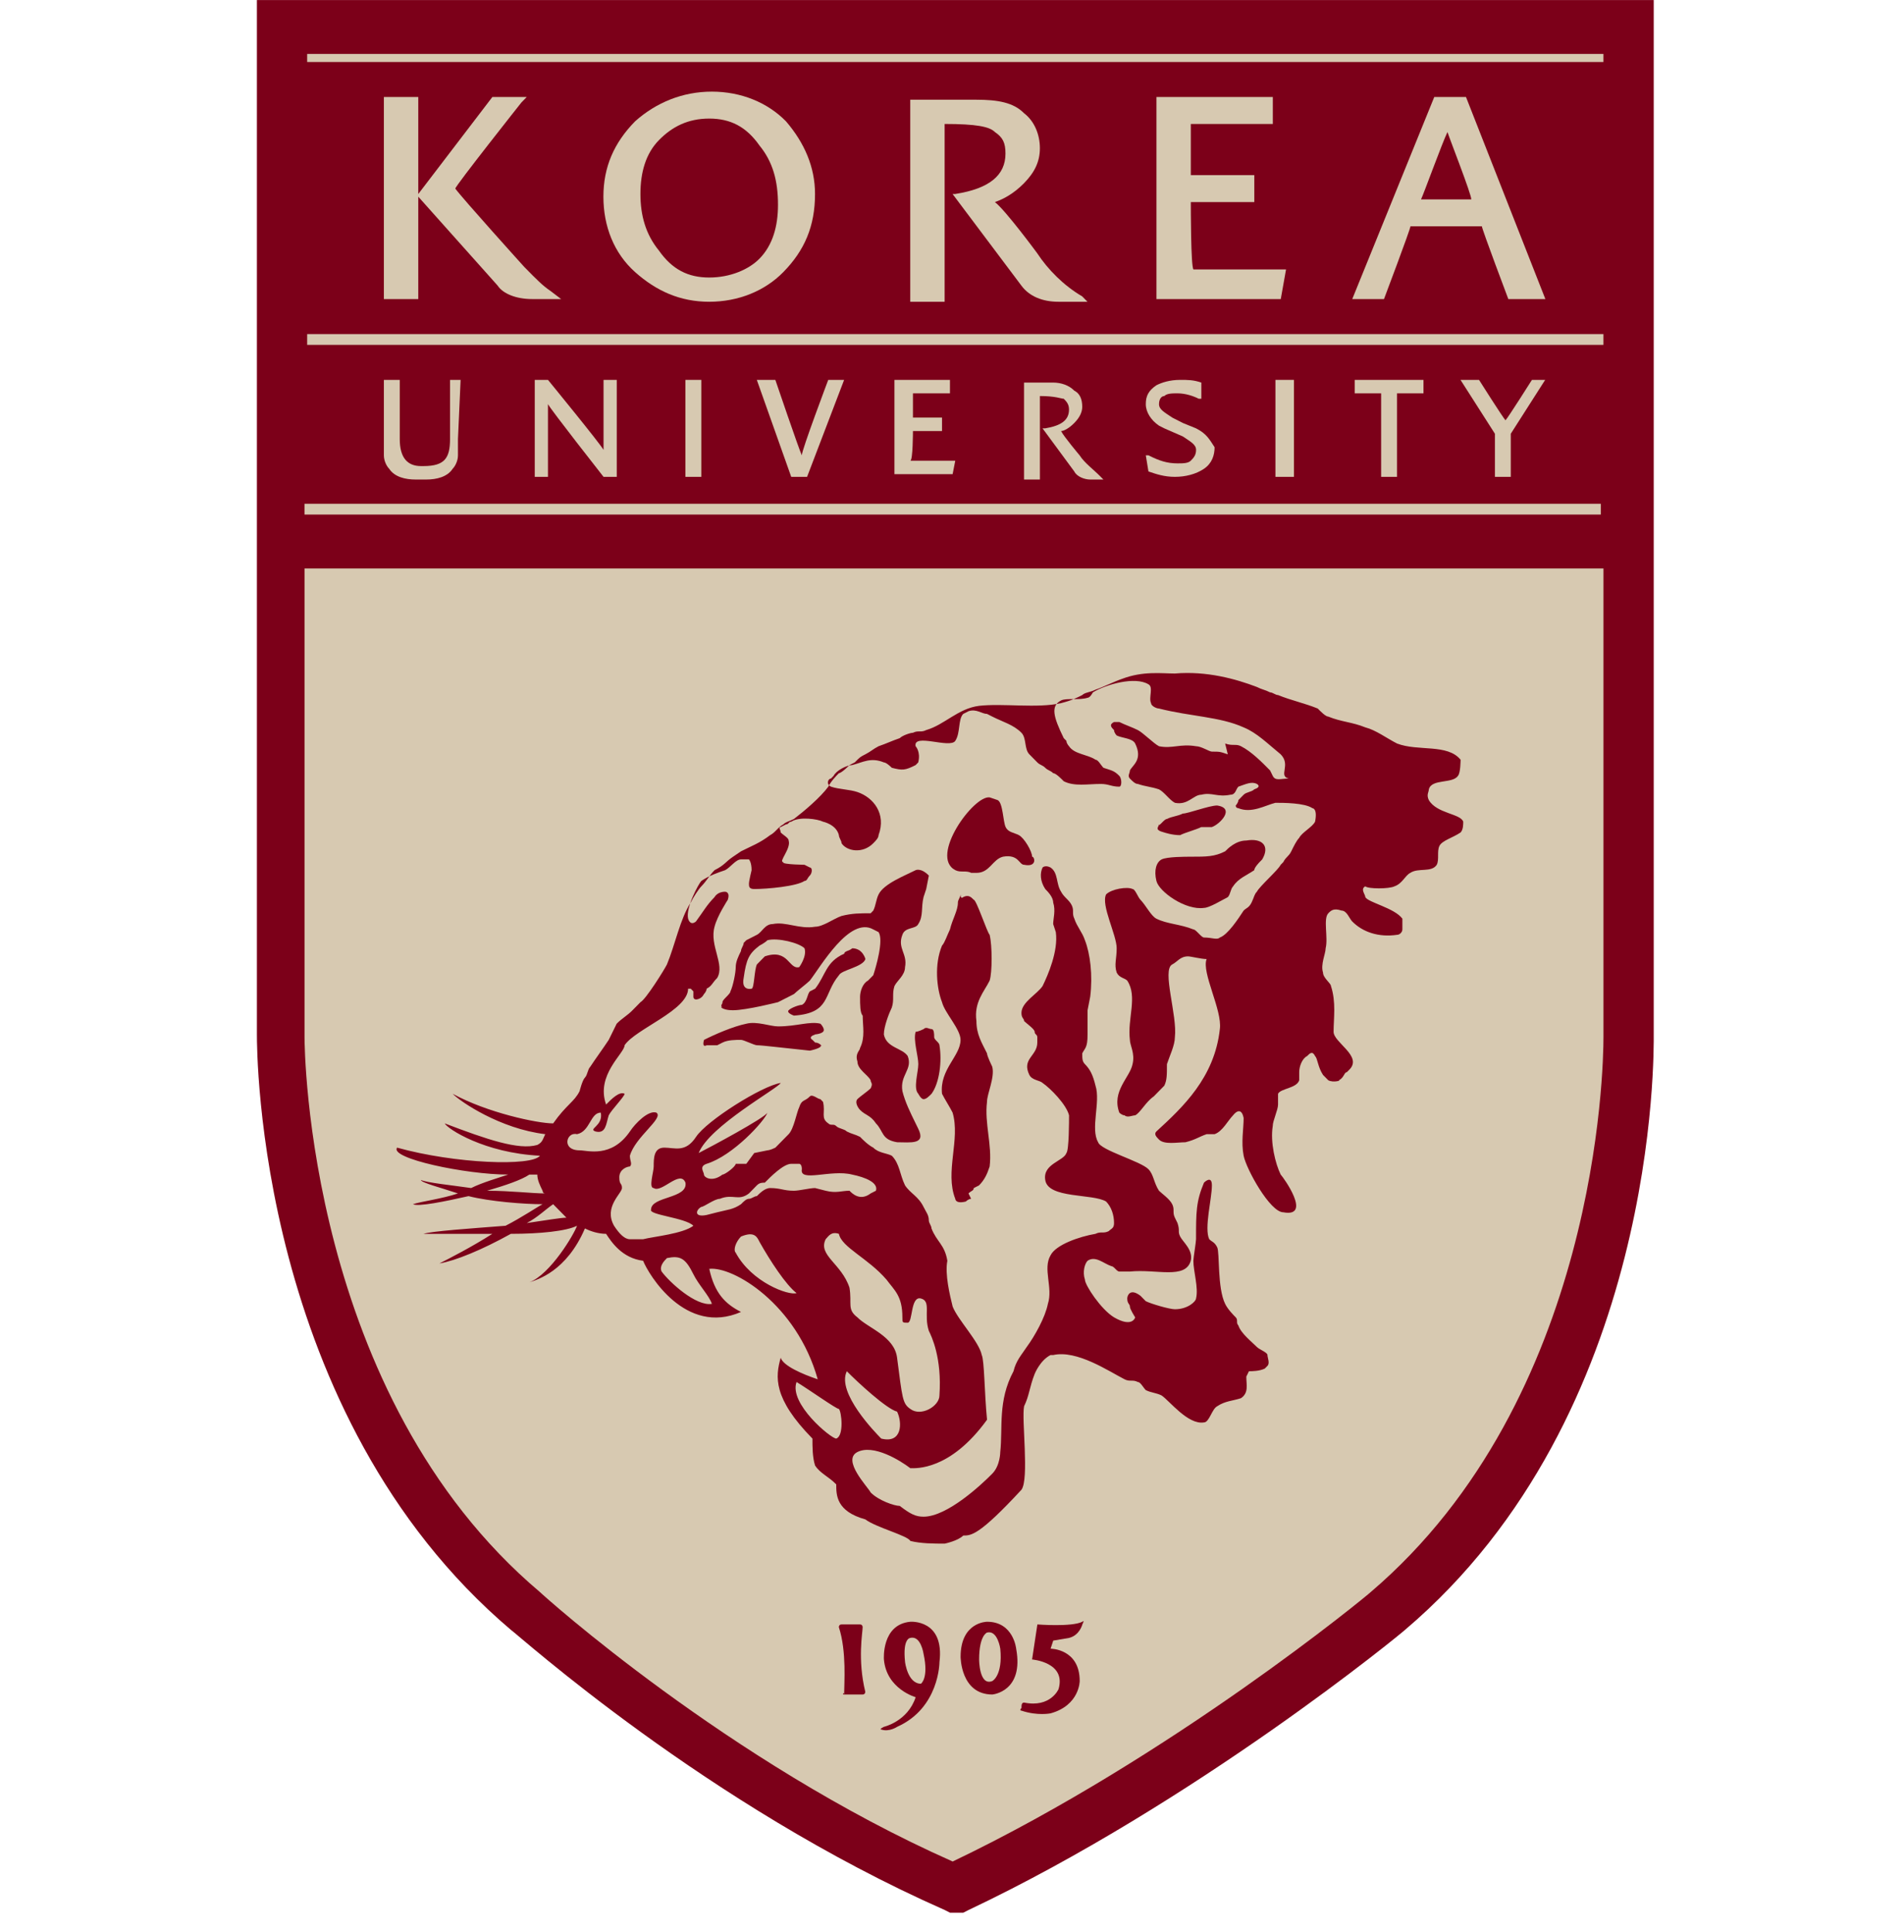 <svg width="70" height="71" viewBox="0 0 70 71" fill="none" xmlns="http://www.w3.org/2000/svg">
<path d="M59.826 0.893V38.021C59.826 38.021 60.118 51.388 50.975 59.209C50.975 59.209 43.486 65.447 35.122 69.407H35.025C26.369 65.645 19.269 59.209 19.269 59.209C10.126 51.487 10.321 38.021 10.321 38.021V0.893H59.826Z" fill="#D7C9B1"/>
<path d="M59.826 0.001H9.445V38.021C9.445 38.615 9.445 51.982 18.782 59.903C19.074 60.1 25.98 66.338 34.733 70.2L34.928 70.299H35.414L35.608 70.2C43.973 66.239 51.559 60.002 51.656 59.903C60.993 51.982 60.799 38.615 60.799 38.021V0.001H59.826ZM58.951 1.784C58.951 3.467 58.951 38.021 58.951 38.021C58.951 38.021 58.951 38.021 58.951 38.12C58.951 39.209 58.756 51.388 50.392 58.516C50.295 58.615 43.097 64.556 35.025 68.417C26.758 64.754 19.949 58.615 19.852 58.516C11.293 51.289 11.196 38.516 11.196 38.12C11.196 38.12 11.196 3.665 11.196 1.883C12.947 1.784 57.297 1.784 58.951 1.784Z" fill="#7C0019"/>
<path d="M59.631 20.893H10.32V0.893H59.631V20.893Z" fill="#7C0019"/>
<path d="M11.293 1.982V2.279H58.95V1.982H11.293Z" fill="#D7C9B1"/>
<path d="M11.293 12.279V12.675H58.95V12.279H11.293Z" fill="#D7C9B1"/>
<path d="M11.195 18.516V18.912H58.853V18.516H11.195Z" fill="#D7C9B1"/>
<path d="M31.034 62.279H31.715C31.812 62.279 31.812 62.18 31.812 62.18C31.521 60.992 31.715 60.001 31.715 59.803C31.715 59.803 31.715 59.704 31.618 59.704H30.937C30.84 59.704 30.84 59.803 30.84 59.803C31.132 60.694 31.034 61.883 31.034 62.279C31.034 62.18 30.937 62.279 31.034 62.279Z" fill="#7C0019"/>
<path d="M33.469 59.605C32.399 59.705 32.497 60.992 32.497 60.992C32.594 62.081 33.664 62.378 33.664 62.378C33.372 63.269 32.497 63.467 32.497 63.467C32.302 63.566 32.399 63.566 32.399 63.566C32.691 63.665 32.983 63.467 32.983 63.467C34.539 62.774 34.539 61.091 34.539 61.091C34.734 59.507 33.469 59.605 33.469 59.605ZM33.858 61.883C33.372 61.883 33.275 61.091 33.275 61.091C33.177 60.2 33.469 60.2 33.469 60.2C33.858 60.1 33.956 60.794 33.956 60.794C34.15 61.685 33.858 61.883 33.858 61.883Z" fill="#7C0019"/>
<path d="M37.359 60.596C37.359 60.596 37.262 59.605 36.289 59.605C36.289 59.605 35.316 59.605 35.316 60.893C35.316 60.893 35.316 62.279 36.483 62.279C36.483 62.279 37.651 62.18 37.359 60.596ZM36.483 61.784C35.997 61.982 35.997 60.992 35.997 60.992C35.997 60.1 36.289 60.002 36.289 60.002C36.678 59.903 36.775 60.596 36.775 60.596C36.873 61.586 36.483 61.784 36.483 61.784Z" fill="#7C0019"/>
<path d="M37.652 62.576C38.625 62.774 38.917 62.081 38.917 62.081C39.208 61.09 37.944 60.992 37.944 60.992L38.139 59.704C38.139 59.704 39.403 59.803 39.792 59.605C39.792 59.605 39.889 59.506 39.792 59.704C39.792 59.704 39.695 60.1 39.306 60.199L38.722 60.298L38.625 60.595C38.625 60.595 39.695 60.595 39.695 61.783C39.695 61.783 39.695 62.675 38.625 62.972C38.625 62.972 38.139 63.071 37.555 62.873C37.555 62.873 37.458 62.873 37.555 62.774C37.555 62.675 37.555 62.576 37.652 62.576Z" fill="#7C0019"/>
<path d="M33.956 37.823C34.053 37.724 34.15 37.823 34.248 37.823C34.345 37.823 34.345 38.021 34.345 38.12C34.345 38.219 34.539 38.318 34.539 38.417C34.637 39.011 34.539 39.803 34.248 40.2C34.15 40.298 34.053 40.398 33.956 40.398C33.858 40.398 33.761 40.2 33.761 40.2C33.567 40.002 33.761 39.407 33.761 39.11C33.761 38.813 33.567 38.219 33.664 37.922C33.761 37.922 33.956 37.823 33.956 37.823Z" fill="#7C0019"/>
<path d="M25.981 38.417C26.078 38.417 26.37 38.417 26.37 38.417L26.564 38.318C26.759 38.219 27.051 38.219 27.245 38.219C27.343 38.219 27.732 38.417 27.829 38.417C28.023 38.417 28.802 38.516 29.774 38.615C29.774 38.615 30.26 38.516 30.163 38.417C30.26 38.516 30.163 38.318 29.969 38.318L29.871 38.219C29.871 38.219 29.677 38.12 29.969 38.021C29.871 38.021 30.163 38.021 30.26 37.922C30.358 37.823 30.163 37.625 30.163 37.625C29.774 37.526 29.288 37.724 28.607 37.724C28.315 37.724 27.829 37.526 27.44 37.625C26.954 37.724 26.273 38.021 25.884 38.219C25.884 38.219 25.786 38.516 25.981 38.417Z" fill="#7C0019"/>
<path d="M31.331 34.853C31.72 34.853 31.817 35.249 31.817 35.249C31.72 35.546 30.942 35.645 30.844 35.843C30.261 36.536 30.553 37.229 29.191 37.328C29.191 37.328 28.899 37.229 28.996 37.13C29.094 37.031 29.386 36.932 29.483 36.932C29.677 36.833 29.677 36.536 29.774 36.437L29.969 36.338C30.358 35.843 30.358 35.348 31.039 35.051C31.039 34.952 31.233 34.952 31.331 34.853Z" fill="#7C0019"/>
<path d="M35.411 32.972C35.606 32.873 35.703 32.972 35.8 33.071C35.898 33.071 36.287 34.259 36.384 34.358C36.481 34.754 36.481 35.744 36.384 36.041C36.19 36.437 35.8 36.833 35.898 37.526C35.898 38.021 36.092 38.318 36.287 38.714C36.287 38.813 36.481 39.209 36.481 39.209C36.579 39.605 36.287 40.2 36.287 40.497C36.19 41.289 36.481 42.081 36.384 42.873C36.287 43.17 36.19 43.368 35.995 43.566L35.8 43.665C35.8 43.764 35.703 43.764 35.606 43.863L35.703 44.061C35.606 44.061 35.509 44.16 35.509 44.16C35.12 44.259 35.12 44.061 35.12 44.061C34.731 43.071 35.314 41.883 35.022 40.893C34.925 40.695 34.731 40.398 34.633 40.2C34.536 39.308 35.314 38.813 35.314 38.219C35.314 37.823 34.731 37.229 34.633 36.833C34.439 36.338 34.342 35.447 34.633 34.754C34.731 34.655 34.828 34.358 34.925 34.16C35.022 33.764 35.217 33.467 35.217 33.17C35.217 33.071 35.314 32.972 35.314 32.873C35.314 33.071 35.411 32.972 35.411 32.972Z" fill="#7C0019"/>
<path d="M45.822 30.892C46.405 30.794 46.697 31.09 46.405 31.586L46.308 31.685C46.308 31.685 46.113 31.883 46.113 31.982C45.822 32.18 45.53 32.279 45.335 32.576C45.238 32.675 45.238 32.873 45.141 32.972C44.946 33.071 44.46 33.368 44.265 33.368C43.585 33.467 42.612 32.774 42.515 32.378C42.417 31.982 42.515 31.685 42.709 31.586C42.904 31.487 43.585 31.487 43.779 31.487C44.363 31.487 44.654 31.487 45.044 31.288C45.141 31.189 45.432 30.892 45.822 30.892Z" fill="#7C0019"/>
<path d="M42.802 30.596C42.802 30.596 43.093 30.695 43.385 30.695C43.58 30.596 43.969 30.497 44.163 30.398C44.261 30.398 44.455 30.398 44.552 30.398C44.844 30.299 45.428 29.704 44.747 29.605C44.455 29.605 43.677 29.902 43.483 29.902C43.288 30.002 43.093 30.002 42.899 30.101C42.802 30.101 42.607 30.398 42.607 30.299C42.607 30.398 42.413 30.497 42.802 30.596Z" fill="#7C0019"/>
<path d="M37.653 31.784C37.458 31.784 37.458 31.387 36.875 31.486C36.486 31.585 36.389 32.081 35.902 32.081H35.708C35.513 31.982 35.319 32.081 35.124 31.982C34.152 31.486 35.805 29.209 36.389 29.308L36.68 29.407C36.875 29.506 36.875 30.199 36.972 30.397C37.069 30.595 37.264 30.595 37.458 30.694C37.653 30.794 37.945 31.288 37.945 31.486C38.042 31.486 38.139 31.883 37.653 31.784Z" fill="#7C0019"/>
<path d="M33.663 31.982C33.273 32.18 32.495 32.477 32.301 32.873C32.204 33.071 32.204 33.269 32.106 33.467L32.009 33.566C31.62 33.566 31.328 33.566 30.939 33.665C30.648 33.764 30.258 34.061 29.967 34.061C29.383 34.16 28.897 33.863 28.41 33.962C28.119 33.962 28.021 34.259 27.827 34.358C27.632 34.457 27.632 34.457 27.438 34.556L27.341 34.655C27.341 34.754 27.243 34.853 27.243 34.952C27.146 35.15 27.049 35.348 27.049 35.546C27.049 35.744 26.952 36.239 26.854 36.437C26.854 36.536 26.562 36.734 26.562 36.833C26.562 36.932 26.465 36.932 26.562 37.031C26.465 36.932 26.465 37.13 26.952 37.13C27.438 37.13 28.605 36.833 28.605 36.833L29.189 36.536C29.286 36.437 29.675 36.14 29.772 36.041C30.161 35.546 31.231 33.665 32.106 34.16L32.301 34.259C32.495 34.556 32.204 35.546 32.106 35.843L31.912 36.041C31.717 36.14 31.62 36.437 31.62 36.635C31.62 36.932 31.62 37.229 31.717 37.328C31.717 37.724 31.815 38.12 31.62 38.516C31.62 38.615 31.426 38.714 31.523 39.011C31.523 39.308 31.912 39.506 32.009 39.704C32.009 39.803 32.106 39.803 32.009 40.002C31.912 40.1 31.62 40.298 31.523 40.398C31.426 40.496 31.523 40.694 31.62 40.794C31.815 40.992 32.009 40.992 32.204 41.289C32.495 41.586 32.398 41.883 32.982 41.982C33.468 41.982 34.052 42.081 33.76 41.487L33.663 41.289C33.468 40.893 33.273 40.496 33.176 40.1C33.079 39.506 33.565 39.308 33.371 38.813C33.176 38.516 32.593 38.516 32.495 38.021C32.495 37.724 32.69 37.229 32.787 37.031C32.885 36.734 32.787 36.536 32.885 36.239C32.982 36.041 33.273 35.843 33.273 35.546C33.371 35.051 32.982 34.853 33.176 34.358C33.273 34.061 33.663 34.16 33.76 33.962C33.954 33.665 33.857 33.368 33.954 32.972L34.052 32.675L34.149 32.18C33.857 31.883 33.663 31.982 33.663 31.982ZM29.383 35.546C28.994 35.645 28.994 34.853 28.119 35.15L27.827 35.447C27.73 35.645 27.73 36.338 27.632 36.338C27.632 36.338 27.243 36.437 27.341 35.942C27.438 35.249 27.535 35.051 27.924 34.754C27.924 34.754 28.119 34.655 28.216 34.556C28.605 34.457 29.383 34.655 29.578 34.853C29.675 35.15 29.383 35.546 29.383 35.546Z" fill="#7C0019"/>
<path d="M53.795 30.2C53.698 29.903 52.822 29.903 52.531 29.407C52.433 29.209 52.531 29.11 52.531 29.012C52.628 28.615 53.406 28.813 53.6 28.516C53.698 28.417 53.698 27.922 53.698 27.922C53.211 27.328 52.142 27.625 51.364 27.328C50.974 27.13 50.585 26.833 50.196 26.734C49.71 26.536 49.321 26.536 48.835 26.338C48.737 26.338 48.543 26.14 48.446 26.041C47.959 25.843 47.473 25.744 46.987 25.546C46.889 25.546 46.792 25.447 46.695 25.447C46.501 25.348 46.403 25.348 46.209 25.249C45.431 24.952 44.361 24.655 43.194 24.754C42.707 24.754 42.026 24.655 41.248 24.952C40.957 25.051 40.568 25.249 40.276 25.348C40.081 25.447 39.887 25.447 39.789 25.546C39.595 25.645 39.401 25.744 39.011 25.843C38.136 26.041 36.872 25.843 35.996 25.942C35.218 26.041 34.732 26.635 34.051 26.833C33.857 26.932 33.759 26.833 33.565 26.932C33.468 26.932 33.176 27.031 33.079 27.13C32.787 27.229 32.592 27.328 32.3 27.427C32.106 27.526 32.009 27.625 31.814 27.724C31.62 27.823 31.62 27.823 31.425 28.021L31.231 28.12C31.231 28.12 30.939 28.417 30.842 28.417C30.744 28.516 30.55 28.714 30.453 28.913C30.161 29.308 29.577 29.803 29.188 30.101C28.994 30.2 28.896 30.2 28.799 30.299C28.605 30.398 28.507 30.596 28.313 30.695C27.924 30.992 27.632 31.091 27.243 31.289L26.951 31.487C26.659 31.685 26.659 31.784 26.27 31.982C26.076 32.18 25.979 32.378 25.784 32.576C25.687 32.675 25.492 32.972 25.395 33.17C25.006 33.764 24.811 34.754 24.52 35.447C24.422 35.645 23.742 36.734 23.547 36.833L23.45 36.932C23.352 37.031 23.352 37.031 23.255 37.13C23.061 37.328 22.866 37.427 22.672 37.625C22.575 37.823 22.477 38.021 22.38 38.219C22.185 38.516 21.894 38.913 21.699 39.209C21.602 39.309 21.602 39.507 21.505 39.605C21.407 39.705 21.31 40.101 21.31 40.101C21.116 40.497 20.824 40.596 20.337 41.289C19.754 41.289 17.906 40.893 16.642 40.2C16.933 40.497 18.392 41.487 20.046 41.685C19.948 41.883 19.948 41.982 19.754 42.081C19.073 42.279 17.906 41.883 16.35 41.289C16.447 41.487 17.809 42.378 19.851 42.477C19.559 42.873 16.739 42.774 14.599 42.18C14.307 42.576 17.128 43.17 18.684 43.17C18.392 43.269 17.711 43.467 17.322 43.665C16.642 43.566 15.669 43.467 15.475 43.368C15.475 43.467 16.253 43.665 16.836 43.863C16.253 44.061 15.475 44.16 15.183 44.259C15.377 44.358 16.35 44.16 17.225 43.962C18.003 44.16 19.268 44.259 19.948 44.259C19.754 44.358 19.17 44.754 18.587 45.051C17.322 45.15 15.864 45.249 15.572 45.348C15.766 45.348 16.933 45.348 18.101 45.348C17.322 45.843 16.544 46.239 16.155 46.437C16.739 46.338 17.711 45.942 18.781 45.348C19.851 45.348 20.824 45.249 21.213 45.051C21.116 45.348 20.24 46.833 19.462 47.13C19.754 47.031 20.824 46.734 21.505 45.15C21.699 45.249 21.991 45.348 22.283 45.348C22.477 45.645 22.866 46.239 23.644 46.338C23.839 46.833 25.201 49.111 27.243 48.219C26.659 47.922 26.27 47.526 26.076 46.635C26.951 46.536 29.285 47.922 30.064 50.695C29.48 50.497 28.799 50.2 28.702 49.903C28.507 50.596 28.41 51.388 29.869 52.873C29.869 53.17 29.869 53.566 29.966 53.863C30.161 54.16 30.453 54.259 30.744 54.556C30.744 54.952 30.744 55.546 31.814 55.843C32.203 56.14 33.37 56.437 33.468 56.635C33.857 56.734 34.343 56.734 34.732 56.734C34.732 56.734 35.218 56.635 35.413 56.437C35.705 56.437 35.996 56.437 37.553 54.754C37.844 54.358 37.553 52.18 37.65 51.685C37.844 51.289 37.844 50.992 38.039 50.497C38.039 50.497 38.233 50.002 38.622 49.803H38.72C39.595 49.605 40.762 50.398 41.346 50.695C41.54 50.794 41.638 50.695 41.832 50.794C41.929 50.794 42.026 50.992 42.124 51.091C42.318 51.19 42.513 51.19 42.707 51.289C42.999 51.487 43.68 52.378 44.264 52.279C44.458 52.279 44.555 51.784 44.75 51.685C45.042 51.487 45.333 51.487 45.625 51.388C45.917 51.19 45.82 50.893 45.82 50.596L45.917 50.398C46.014 50.398 46.306 50.398 46.501 50.299L46.598 50.2C46.695 50.101 46.598 49.903 46.598 49.803C46.598 49.705 46.306 49.605 46.209 49.507C46.014 49.309 45.625 49.011 45.528 48.714C45.431 48.615 45.528 48.516 45.431 48.417C45.333 48.318 45.139 48.12 45.042 47.922C44.75 47.328 44.847 46.041 44.75 45.843C44.653 45.645 44.555 45.645 44.458 45.546C44.264 45.15 44.555 44.061 44.555 43.566C44.555 43.17 44.264 43.467 44.264 43.467C43.972 44.16 43.972 44.556 43.972 45.546C43.972 45.645 43.874 46.239 43.874 46.338C43.874 46.734 44.069 47.328 43.972 47.724C43.972 47.823 43.68 48.12 43.194 48.12C42.999 48.12 42.318 47.922 42.124 47.823L41.929 47.625C41.54 47.328 41.443 47.625 41.443 47.724C41.443 47.922 41.54 47.922 41.54 48.021C41.54 48.12 41.735 48.417 41.735 48.417C41.735 48.417 41.638 48.813 40.957 48.417C40.47 48.12 39.887 47.229 39.887 47.031C39.789 46.734 39.887 46.437 39.984 46.338C40.276 46.14 40.568 46.437 40.859 46.536C40.957 46.536 41.054 46.734 41.151 46.734C41.346 46.734 41.54 46.734 41.54 46.734C42.513 46.635 43.583 47.031 43.777 46.338C43.874 45.942 43.485 45.645 43.388 45.447C43.291 45.249 43.388 45.249 43.291 44.952L43.194 44.754C43.096 44.556 43.194 44.457 43.096 44.259C42.999 44.061 42.707 43.863 42.61 43.764C42.416 43.467 42.416 43.17 42.221 42.972C41.929 42.675 40.47 42.279 40.373 41.982C40.081 41.487 40.47 40.497 40.276 39.903C40.179 39.507 40.081 39.309 39.887 39.111C39.789 39.011 39.789 38.913 39.789 38.714C39.887 38.516 39.984 38.516 39.984 38.021C39.984 37.724 39.984 37.427 39.984 37.13L40.081 36.635C40.179 35.843 40.081 35.051 39.887 34.556C39.789 34.259 39.595 34.061 39.498 33.764C39.401 33.566 39.498 33.467 39.401 33.269C39.303 33.071 39.109 32.972 39.011 32.774C38.817 32.477 38.914 32.081 38.622 31.883C38.428 31.784 38.331 31.883 38.331 31.883C38.233 32.081 38.233 32.378 38.428 32.675C38.525 32.774 38.72 32.972 38.72 33.17C38.817 33.467 38.72 33.764 38.72 33.962L38.817 34.259C38.914 34.952 38.525 35.843 38.331 36.239C38.136 36.536 37.553 36.833 37.553 37.229C37.553 37.427 37.65 37.427 37.65 37.526C37.747 37.625 38.039 37.823 38.039 37.922C38.039 38.021 38.136 38.021 38.136 38.12V38.318C38.136 38.813 37.553 38.913 37.844 39.507C37.942 39.705 38.233 39.705 38.331 39.803C38.622 40.002 39.206 40.596 39.303 40.992C39.303 41.19 39.303 42.279 39.206 42.378C39.109 42.675 38.331 42.774 38.428 43.368C38.525 44.061 40.179 43.863 40.665 44.16C40.859 44.358 40.957 44.655 40.957 44.952C40.957 45.15 40.859 45.15 40.762 45.249C40.568 45.348 40.47 45.249 40.276 45.348C39.692 45.447 38.817 45.744 38.622 46.14C38.331 46.635 38.72 47.328 38.525 47.922C38.428 48.417 38.039 49.111 37.747 49.507C37.553 49.803 37.358 50.002 37.261 50.398C36.677 51.487 36.872 52.477 36.774 53.368C36.774 53.368 36.774 53.863 36.483 54.16C36.094 54.556 34.829 55.744 33.954 55.744C33.662 55.744 33.468 55.645 33.079 55.348C32.884 55.348 32.3 55.15 32.009 54.853C31.911 54.655 30.939 53.665 31.522 53.368C32.106 53.071 33.079 53.665 33.468 53.962C33.662 53.962 34.926 54.061 36.288 52.18C36.191 51.19 36.191 50.002 36.094 49.803C35.996 49.309 35.218 48.516 35.024 48.021C34.926 47.625 34.732 46.833 34.829 46.338C34.732 45.744 34.44 45.645 34.246 45.15C34.246 45.051 34.148 44.952 34.148 44.853C34.148 44.655 34.051 44.556 33.954 44.358C33.759 43.962 33.468 43.863 33.273 43.566C33.079 43.17 33.079 42.774 32.787 42.477C32.592 42.378 32.3 42.378 32.106 42.18C31.911 42.081 31.717 41.883 31.62 41.784C31.425 41.685 31.328 41.685 31.133 41.586C31.036 41.487 30.842 41.487 30.744 41.388C30.647 41.289 30.55 41.388 30.453 41.289C30.161 41.091 30.355 40.893 30.258 40.497L30.161 40.398C30.064 40.398 29.869 40.2 29.772 40.299C29.577 40.497 29.48 40.398 29.383 40.695C29.285 40.893 29.188 41.487 28.994 41.685C28.896 41.784 28.702 41.982 28.507 42.18C28.313 42.279 28.215 42.279 28.215 42.279L27.729 42.378L27.438 42.774C27.438 42.774 27.146 42.774 27.048 42.774C27.048 42.873 26.659 43.17 26.562 43.17C26.173 43.467 25.881 43.269 25.881 43.17C25.881 43.071 25.687 42.873 25.979 42.774C26.951 42.477 28.118 41.19 28.215 40.893C28.118 41.091 26.076 42.18 25.687 42.378C26.076 41.388 28.605 40.002 28.702 39.803C28.021 39.903 25.979 41.19 25.59 41.784C25.201 42.378 24.811 42.18 24.422 42.18C24.033 42.18 24.033 42.576 24.033 42.873C24.033 43.071 23.839 43.665 24.033 43.665C24.325 43.863 25.006 42.972 25.201 43.467C25.298 44.061 23.936 43.962 23.936 44.457C23.839 44.655 25.201 44.754 25.492 45.051C25.103 45.348 24.033 45.447 23.644 45.546C23.45 45.546 23.255 45.546 23.158 45.546C22.963 45.546 22.769 45.348 22.575 45.051C22.185 44.358 22.866 43.863 22.866 43.665C22.866 43.467 22.769 43.566 22.769 43.269C22.769 42.972 23.061 42.873 23.158 42.873C23.255 42.774 23.158 42.675 23.158 42.477C23.352 41.784 24.422 41.091 24.131 40.893C23.839 40.794 23.352 41.289 23.158 41.586C22.477 42.576 21.602 42.279 21.31 42.279C20.629 42.279 20.824 41.586 21.213 41.685C21.699 41.586 21.699 40.893 22.088 40.893C22.185 41.388 21.602 41.487 21.894 41.586C22.283 41.685 22.283 41.289 22.38 40.992C22.477 40.794 22.963 40.299 22.963 40.2C22.769 40.101 22.477 40.398 22.283 40.596C21.894 39.507 22.963 38.714 22.963 38.417C23.352 37.823 25.298 37.13 25.298 36.338H25.395C25.395 36.338 25.395 36.338 25.492 36.437C25.492 36.536 25.492 36.536 25.492 36.635C25.492 36.734 25.492 36.734 25.492 36.734V36.635C25.492 36.734 25.492 36.833 25.492 36.833V36.635C25.492 36.734 25.59 36.734 25.59 36.734C25.59 36.734 25.784 36.734 25.881 36.536C25.881 36.536 25.979 36.437 25.979 36.338C26.173 36.239 26.173 36.14 26.368 35.942C26.659 35.447 26.076 34.754 26.27 34.061C26.368 33.665 26.757 33.071 26.757 33.071C26.854 32.774 26.659 32.774 26.659 32.774C26.368 32.774 26.27 32.972 26.27 32.972C25.979 33.269 25.881 33.467 25.59 33.863C25.59 33.863 25.395 34.061 25.298 33.764C25.201 33.368 25.687 32.477 25.784 32.378C26.076 32.18 26.368 32.081 26.659 31.982C26.854 31.883 27.048 31.586 27.243 31.586C27.34 31.586 27.438 31.586 27.535 31.586C27.535 31.586 27.632 31.685 27.632 31.982C27.632 31.982 27.535 32.378 27.535 32.477C27.535 32.576 27.535 32.675 27.729 32.675C28.215 32.675 29.285 32.576 29.577 32.378C29.674 32.378 29.674 32.279 29.772 32.18C29.869 32.081 29.869 31.883 29.772 31.883L29.577 31.784C29.772 31.784 28.702 31.784 28.799 31.685C28.605 31.685 29.091 31.19 28.994 30.893C28.994 30.794 28.799 30.695 28.702 30.596C28.702 30.497 28.605 30.398 28.702 30.398L28.896 30.299C28.994 30.299 28.994 30.2 29.091 30.2C29.383 30.002 30.064 30.101 30.258 30.2C30.258 30.2 30.744 30.299 30.842 30.695C30.842 30.794 30.939 30.893 30.939 30.992C31.133 31.289 31.717 31.388 32.106 30.992C32.203 30.893 32.3 30.794 32.3 30.695C32.592 29.903 32.106 29.308 31.522 29.11C31.231 29.012 30.842 29.012 30.55 28.913C30.355 28.813 30.453 28.615 30.55 28.615L30.647 28.516C30.744 28.318 31.133 28.12 31.328 28.12C31.717 28.021 32.009 27.823 32.495 28.021C32.592 28.021 32.787 28.219 32.787 28.219C33.176 28.318 33.273 28.318 33.662 28.12C33.759 28.021 33.759 28.021 33.759 28.021C33.857 27.625 33.662 27.427 33.662 27.427C33.565 26.932 34.926 27.526 35.121 27.229C35.316 26.932 35.218 26.437 35.413 26.239L35.607 26.14C35.899 26.041 36.094 26.239 36.288 26.239L36.483 26.338C36.872 26.536 37.261 26.635 37.553 26.932C37.747 27.13 37.65 27.526 37.844 27.724C37.942 27.823 38.039 27.922 38.136 28.021C38.233 28.12 38.331 28.12 38.428 28.219C38.525 28.318 38.622 28.318 38.72 28.417C38.817 28.417 39.011 28.615 39.109 28.714C39.498 28.913 39.984 28.813 40.47 28.813C40.762 28.813 40.859 28.913 41.151 28.913C41.248 28.913 41.248 28.615 41.151 28.516C40.957 28.318 40.859 28.318 40.568 28.219C40.47 28.12 40.373 27.922 40.276 27.922C39.984 27.724 39.498 27.724 39.303 27.427C39.303 27.427 39.206 27.328 39.206 27.229L39.109 27.13C38.72 26.338 38.622 25.942 39.011 25.744C39.206 25.645 39.692 25.744 39.984 25.645C40.081 25.645 40.179 25.447 40.179 25.447C40.665 25.15 41.735 24.853 42.221 25.15C42.416 25.249 42.221 25.645 42.318 25.843C42.318 25.942 42.513 26.041 42.61 26.041C43.777 26.338 44.847 26.338 45.722 26.734C46.209 26.932 46.598 27.328 47.084 27.724C47.473 28.12 46.987 28.516 47.376 28.615C47.084 28.615 46.889 28.714 46.792 28.516L46.695 28.318C46.403 28.021 46.014 27.625 45.625 27.427C45.431 27.328 45.333 27.427 45.042 27.328L45.139 27.724C44.847 27.625 44.847 27.625 44.555 27.625C44.458 27.625 44.166 27.427 43.972 27.427C43.388 27.328 43.096 27.526 42.61 27.427C42.416 27.328 42.026 26.932 41.832 26.833C41.638 26.734 41.346 26.635 41.151 26.536C41.054 26.536 40.957 26.536 40.957 26.536C40.762 26.635 40.859 26.734 40.957 26.833C40.957 26.932 41.054 27.031 41.054 27.031C41.248 27.13 41.638 27.13 41.735 27.328C42.026 27.922 41.638 28.12 41.54 28.318C41.54 28.417 41.443 28.516 41.54 28.615C41.638 28.714 41.735 28.813 41.832 28.813C42.124 28.913 42.318 28.913 42.61 29.012C42.805 29.11 42.999 29.407 43.194 29.506C43.68 29.605 43.874 29.209 44.166 29.209C44.555 29.11 44.75 29.308 45.236 29.209C45.431 29.209 45.431 29.012 45.528 28.913C45.82 28.813 46.014 28.714 46.209 28.813C46.209 28.813 46.403 28.913 46.111 29.012C46.014 29.11 45.82 29.11 45.722 29.209C45.625 29.308 45.528 29.407 45.528 29.407C45.528 29.506 45.431 29.605 45.431 29.605C45.431 29.704 45.528 29.704 45.528 29.704C46.014 29.903 46.501 29.605 46.889 29.506C47.181 29.506 47.959 29.506 48.251 29.704C48.251 29.704 48.446 29.704 48.348 30.2C48.251 30.398 47.862 30.596 47.765 30.794C47.668 30.893 47.57 31.091 47.473 31.289C47.376 31.487 47.279 31.487 47.181 31.685L47.084 31.784C46.987 31.982 46.306 32.576 46.209 32.774C46.111 32.873 46.111 32.972 46.014 33.17C45.917 33.368 45.82 33.368 45.722 33.467C45.528 33.764 45.139 34.358 44.847 34.457C44.75 34.556 44.555 34.457 44.264 34.457C44.166 34.457 43.972 34.16 43.874 34.16C43.388 33.962 42.902 33.962 42.513 33.764C42.318 33.665 42.124 33.269 41.929 33.071C41.832 32.972 41.735 32.675 41.638 32.675C41.443 32.576 40.859 32.675 40.665 32.873C40.47 33.269 41.054 34.358 41.054 34.853C41.054 35.249 40.957 35.447 41.054 35.744C41.151 35.942 41.346 35.942 41.443 36.041C41.832 36.635 41.443 37.427 41.54 38.219C41.54 38.417 41.735 38.714 41.638 39.111C41.54 39.605 40.859 40.101 41.151 40.893C41.151 40.893 41.248 40.992 41.346 40.992C41.443 41.091 41.638 40.992 41.735 40.992C41.929 40.893 42.124 40.497 42.416 40.299L42.513 40.2L42.61 40.101C42.707 40.002 42.707 40.002 42.805 39.903C42.902 39.705 42.902 39.507 42.902 39.111C42.999 38.813 43.194 38.417 43.194 38.12C43.291 37.328 42.707 35.645 43.096 35.447C43.291 35.348 43.388 35.15 43.68 35.15C43.777 35.15 44.166 35.249 44.361 35.249C44.166 35.744 44.944 37.13 44.847 37.823C44.653 39.605 43.485 40.695 42.513 41.586C42.416 41.685 42.513 41.784 42.61 41.883C42.805 42.081 43.291 41.982 43.583 41.982C43.972 41.883 44.069 41.784 44.361 41.685C44.458 41.685 44.555 41.685 44.653 41.685C44.944 41.586 45.139 41.19 45.333 40.992C45.333 40.992 45.625 40.596 45.722 41.091C45.722 41.487 45.625 41.982 45.722 42.477C45.82 42.972 46.695 44.556 47.181 44.556C48.251 44.754 47.181 43.269 47.084 43.17C46.889 42.774 46.695 41.982 46.792 41.388C46.792 41.19 46.987 40.794 46.987 40.596C46.987 40.497 46.987 40.299 46.987 40.2C47.084 40.002 47.668 40.002 47.765 39.705C47.765 39.605 47.765 39.507 47.765 39.407C47.765 39.209 47.862 38.913 48.057 38.813C48.154 38.714 48.251 38.615 48.348 38.813C48.446 38.913 48.446 39.209 48.64 39.507L48.835 39.705C49.029 39.803 49.321 39.705 49.224 39.705C49.418 39.605 49.418 39.407 49.516 39.407L49.613 39.309C50.099 38.813 49.029 38.318 49.029 37.922C49.029 37.427 49.127 36.833 48.932 36.239C48.932 36.14 48.64 35.942 48.64 35.744C48.543 35.447 48.737 35.051 48.737 34.853C48.835 34.457 48.64 33.764 48.835 33.566C48.932 33.467 49.029 33.368 49.321 33.467C49.516 33.467 49.613 33.764 49.71 33.863C50.099 34.259 50.683 34.457 51.364 34.358C51.461 34.358 51.558 34.259 51.558 34.16C51.558 34.061 51.558 33.863 51.558 33.764C51.266 33.368 50.294 33.17 50.196 32.972C50.196 32.873 50.002 32.675 50.196 32.576C50.294 32.675 51.072 32.675 51.266 32.576C51.558 32.477 51.655 32.18 51.85 32.081C52.142 31.883 52.628 32.081 52.822 31.784C52.92 31.586 52.822 31.289 52.92 31.091C53.017 30.893 53.406 30.794 53.698 30.596C53.795 30.497 53.795 30.299 53.795 30.2ZM27.048 46.041C26.951 45.942 27.048 45.645 27.243 45.447C27.729 45.249 27.826 45.447 27.924 45.645C28.313 46.338 28.896 47.229 29.285 47.526C28.994 47.625 27.632 47.13 27.048 46.041ZM30.744 52.873C30.55 52.873 28.994 51.586 29.285 50.794C29.772 51.091 30.744 51.784 30.842 51.784C30.939 51.883 31.036 52.774 30.744 52.873ZM32.398 52.873C32.203 52.675 30.744 51.19 31.133 50.398C31.522 50.794 32.592 51.784 32.981 51.883C33.176 52.279 33.176 53.071 32.398 52.873ZM32.592 47.031C32.884 47.427 33.176 47.625 33.176 48.417C33.176 48.615 33.176 48.615 33.37 48.615C33.565 48.615 33.468 47.625 33.857 47.724C34.246 47.823 33.954 48.318 34.148 48.913C34.246 49.111 34.635 49.903 34.538 51.289C34.538 51.685 33.857 52.081 33.468 51.784C33.176 51.586 33.176 51.388 32.981 49.903C32.884 49.111 31.911 48.813 31.522 48.417C31.133 48.12 31.328 47.922 31.231 47.328C30.939 46.437 30.064 46.14 30.355 45.546C30.453 45.447 30.55 45.249 30.842 45.348C30.939 45.843 31.911 46.239 32.592 47.031ZM25.784 44.358C25.687 44.358 25.687 44.358 25.784 44.358C25.881 44.358 26.27 44.061 26.465 44.061C26.951 43.863 27.146 44.16 27.535 43.863C27.632 43.764 27.729 43.665 27.826 43.566C27.924 43.467 28.021 43.467 28.118 43.467C28.313 43.269 28.799 42.774 29.091 42.774C29.285 42.774 29.285 42.774 29.383 42.774C29.383 42.774 29.48 42.774 29.48 42.972C29.383 43.467 30.55 42.972 31.328 43.17C31.814 43.269 32.3 43.467 32.203 43.764L32.009 43.863C31.62 44.16 31.328 43.863 31.231 43.764C30.939 43.764 30.744 43.863 30.355 43.764L29.966 43.665C29.772 43.665 29.383 43.764 29.188 43.764C28.799 43.764 28.702 43.665 28.313 43.665C28.118 43.665 27.924 43.863 27.826 43.962C27.729 43.962 27.632 44.061 27.535 44.061C27.438 44.061 27.34 44.16 27.243 44.259C26.951 44.457 26.757 44.457 26.368 44.556L25.979 44.655C25.492 44.754 25.59 44.457 25.784 44.358ZM24.52 46.239C25.006 46.14 25.201 46.239 25.492 46.833C25.687 47.229 26.076 47.625 26.173 47.922C25.59 48.021 24.617 47.13 24.325 46.734C24.228 46.536 24.422 46.338 24.52 46.239ZM17.906 43.764C18.587 43.566 19.17 43.368 19.462 43.17C19.559 43.17 19.657 43.17 19.754 43.17C19.754 43.368 19.851 43.566 19.948 43.764C19.948 43.764 19.948 43.863 20.046 43.863C19.559 43.863 18.781 43.764 17.906 43.764ZM19.365 44.952C19.754 44.754 20.046 44.457 20.337 44.259C20.532 44.457 20.629 44.556 20.824 44.754C20.629 44.754 20.046 44.853 19.365 44.952Z" fill="#7C0019"/>
<path d="M20.241 10.695C19.949 10.497 19.754 10.299 19.268 9.804C19.268 9.804 17.031 7.328 16.739 6.932C16.739 6.833 19.171 3.764 19.171 3.764L19.365 3.566H19.171H18.101L15.378 7.13V3.566H15.28H14.113V10.992H15.378V7.229L18.296 10.497C18.49 10.794 18.976 10.992 19.56 10.992H20.63L20.241 10.695Z" fill="#D7C9B1"/>
<path d="M26.171 3.368C25.101 3.368 24.129 3.764 23.351 4.457C22.573 5.249 22.184 6.14 22.184 7.229C22.184 8.318 22.573 9.309 23.351 10.002C24.129 10.695 25.004 11.091 26.074 11.091C27.144 11.091 28.116 10.695 28.797 10.002C29.575 9.21 29.964 8.318 29.964 7.13C29.964 6.14 29.575 5.249 28.895 4.457C28.214 3.764 27.241 3.368 26.171 3.368ZM26.074 10.2C25.296 10.2 24.712 9.903 24.226 9.21C23.74 8.615 23.545 7.922 23.545 7.13C23.545 6.338 23.74 5.645 24.226 5.15C24.712 4.655 25.296 4.358 26.074 4.358C26.852 4.358 27.436 4.655 27.922 5.348C28.408 5.942 28.603 6.635 28.603 7.526C28.603 8.318 28.408 9.011 27.922 9.507C27.533 9.903 26.852 10.2 26.074 10.2Z" fill="#D7C9B1"/>
<path d="M43.78 7.427C43.974 7.427 46.114 7.427 46.114 7.427V6.437C46.114 6.437 43.974 6.437 43.78 6.437C43.78 6.338 43.78 4.655 43.78 4.556C44.266 4.556 46.601 4.556 46.698 4.556H46.795V3.566H42.516V3.665V10.992H47.087L47.281 9.903C47.281 9.903 43.974 9.903 43.877 9.903C43.78 9.804 43.78 7.625 43.78 7.427Z" fill="#D7C9B1"/>
<path d="M53.897 3.566H52.73L49.715 10.992H50.882C50.882 10.992 51.855 8.417 51.855 8.318C51.952 8.318 54.383 8.318 54.481 8.318C54.481 8.417 55.453 10.992 55.453 10.992H56.815L53.897 3.566ZM54.092 7.328C53.897 7.328 52.438 7.328 52.244 7.328C52.341 7.13 53.022 5.249 53.216 4.853C53.313 5.15 54.092 7.13 54.092 7.328Z" fill="#D7C9B1"/>
<path d="M38.133 9.308C38.133 9.308 36.966 7.724 36.577 7.427C36.869 7.328 37.258 7.13 37.647 6.734C38.036 6.338 38.231 5.942 38.231 5.447C38.231 4.952 38.036 4.457 37.647 4.16C37.258 3.764 36.674 3.665 35.896 3.665H33.562H33.465V11.091H34.729V10.893C34.729 10.595 34.729 10.299 34.729 9.407C34.729 9.407 34.729 4.655 34.729 4.556C35.896 4.556 36.383 4.655 36.577 4.853C36.869 5.051 36.966 5.249 36.966 5.645C36.966 6.437 36.383 6.932 35.118 7.13H35.021L37.55 10.496C37.842 10.893 38.328 11.091 38.911 11.091H39.981L39.787 10.893C39.106 10.496 38.522 9.902 38.133 9.308Z" fill="#D7C9B1"/>
<path d="M33.564 15.843C33.661 15.843 34.633 15.843 34.633 15.843V15.348H33.564C33.564 15.249 33.564 14.457 33.564 14.457C33.758 14.457 34.925 14.457 34.925 14.457V13.962H32.883V17.427H35.023L35.12 16.932C35.12 16.932 33.564 16.932 33.466 16.932C33.564 16.932 33.564 15.843 33.564 15.843Z" fill="#D7C9B1"/>
<path d="M16.934 13.962H16.545V16.14C16.545 16.833 16.35 17.13 15.572 17.13H15.475C14.989 17.13 14.697 16.833 14.697 16.14V13.962H14.113V16.14C14.113 16.437 14.113 16.536 14.113 16.734C14.113 16.932 14.21 17.13 14.308 17.229C14.502 17.526 14.891 17.625 15.28 17.625H15.669C16.058 17.625 16.448 17.526 16.642 17.229C16.739 17.13 16.837 16.932 16.837 16.734C16.837 16.635 16.837 16.437 16.837 16.14L16.934 13.962Z" fill="#D7C9B1"/>
<path d="M22.189 13.962C22.189 13.962 22.189 16.338 22.189 16.536C22.092 16.338 20.146 13.962 20.146 13.962H19.66V17.526H20.146C20.146 17.526 20.146 15.051 20.146 14.853C20.244 15.051 22.189 17.526 22.189 17.526H22.675V13.962H22.189Z" fill="#D7C9B1"/>
<path d="M25.199 13.962V17.526H25.783V13.962H25.199Z" fill="#D7C9B1"/>
<path d="M46.891 13.962V14.754V16.734V17.526H47.571V16.734V14.754V14.061V13.962H47.474H46.891Z" fill="#D7C9B1"/>
<path d="M30.45 13.962C30.45 13.962 29.478 16.536 29.478 16.734C29.38 16.536 28.505 13.962 28.505 13.962H27.824L29.089 17.526H29.672L31.034 13.962H30.936H30.45Z" fill="#D7C9B1"/>
<path d="M43.973 15.744L43.487 15.546L43.098 15.348C42.806 15.15 42.611 15.051 42.611 14.853C42.611 14.655 42.709 14.556 42.806 14.556C42.903 14.457 43.098 14.457 43.292 14.457C43.584 14.457 43.876 14.556 44.07 14.655H44.167V14.061C43.876 13.962 43.681 13.962 43.389 13.962C43 13.962 42.709 14.061 42.514 14.16C42.222 14.358 42.125 14.556 42.125 14.853C42.125 15.15 42.319 15.447 42.611 15.645L42.806 15.744L43.487 16.041C43.778 16.239 43.973 16.338 43.973 16.536C43.973 16.734 43.876 16.833 43.778 16.932C43.681 17.031 43.487 17.031 43.292 17.031C42.903 17.031 42.611 16.932 42.222 16.734H42.125L42.222 17.328C42.514 17.427 42.806 17.526 43.195 17.526C43.584 17.526 43.973 17.427 44.265 17.229C44.556 17.031 44.654 16.734 44.654 16.437C44.459 16.14 44.362 15.942 43.973 15.744Z" fill="#D7C9B1"/>
<path d="M49.805 13.962V14.457C49.805 14.457 50.68 14.457 50.777 14.457C50.777 14.556 50.777 17.526 50.777 17.526H51.361C51.361 17.526 51.361 14.556 51.361 14.457C51.458 14.457 52.334 14.457 52.334 14.457V13.962H49.805Z" fill="#D7C9B1"/>
<path d="M56.321 13.962C56.321 13.962 55.446 15.348 55.349 15.447C55.252 15.348 54.376 13.962 54.376 13.962H53.695L54.96 15.942V17.526H55.543C55.543 17.526 55.543 16.041 55.543 15.942L56.808 13.962H56.321Z" fill="#D7C9B1"/>
<path d="M39.691 16.734C39.691 16.734 39.107 16.041 39.01 15.843C39.107 15.843 39.302 15.744 39.496 15.546C39.691 15.348 39.788 15.15 39.788 14.952C39.788 14.655 39.691 14.457 39.496 14.358C39.302 14.16 39.01 14.061 38.718 14.061H37.648V17.625H38.232V17.526C38.232 17.427 38.232 17.229 38.232 16.833V14.556C38.816 14.556 39.01 14.655 39.107 14.655C39.205 14.754 39.302 14.853 39.302 15.051C39.302 15.447 39.01 15.645 38.426 15.744H38.329L39.496 17.328C39.594 17.526 39.885 17.625 40.08 17.625H40.566L40.469 17.526C40.177 17.229 39.885 17.031 39.691 16.734Z" fill="#D7C9B1"/>
</svg>
